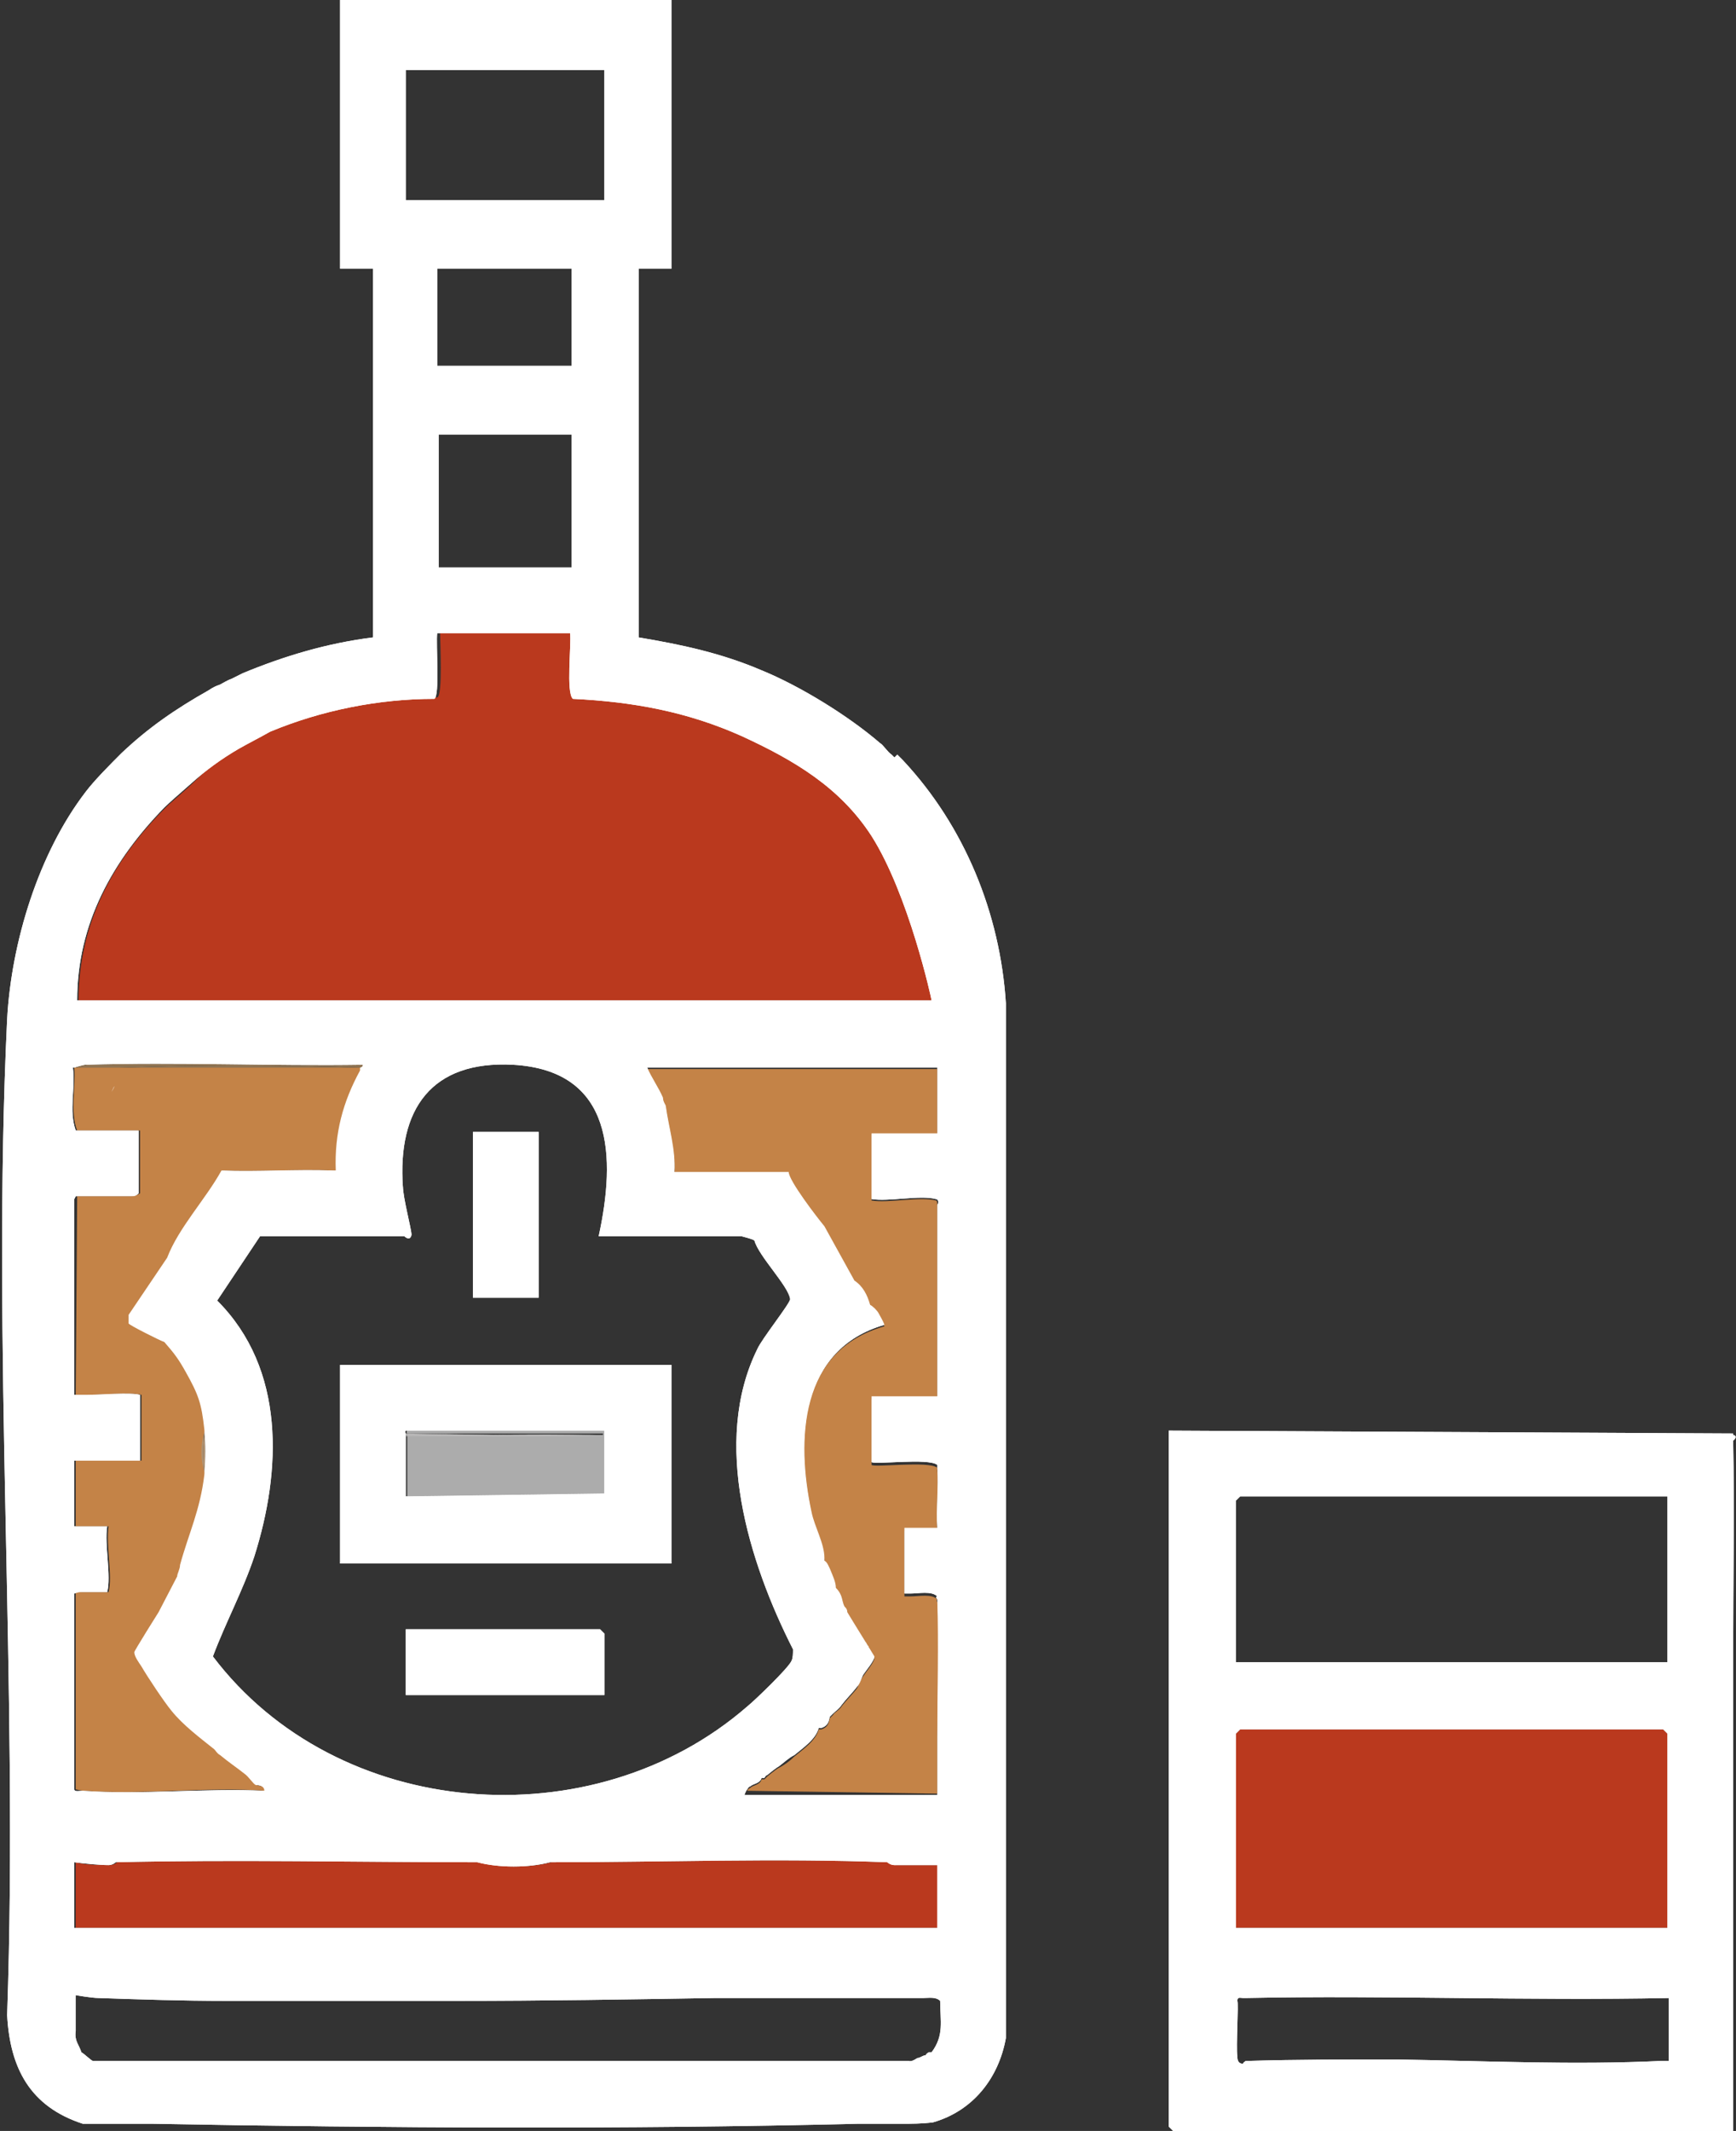 <?xml version="1.0" encoding="UTF-8"?> <svg xmlns="http://www.w3.org/2000/svg" id="Capa_2" data-name="Capa 2" viewBox="0 0 12.15 14.91"><rect x="0" y="0" width="12.15" height="14.91" fill="#333333" stroke="none"/><defs><style> .cls-1 { fill: #b19372; } .cls-2 { fill: #fff; } .cls-3 { fill: #c48347; } .cls-4 { fill: #ba391e; } .cls-5 { fill: #917553; } .cls-6 { fill: #b8b7b7; } .cls-7 { fill: #acacac; } </style></defs><g id="Capa_1-2" data-name="Capa 1"><g><g><path class="cls-4" d="M11.64,12.1h-.62c-.19,0-.38,0-.57,0h-1.77s-.03.03-.03.03v1.36h3.02v-1.36s-.03-.03-.03-.03Z"></path><path class="cls-4" d="M6.27,13.05s-.05-.02-.05-.02c-.77-.03-1.59,0-2.36,0-.15.04-.36.04-.51,0-.84,0-1.69-.02-2.53,0,0,0-.02.02-.05.02-.07,0-.18,0-.24-.02v.46c2.01,0,4.02,0,6.04,0,0-.15,0-.3,0-.44-.09,0-.19,0-.29,0Z"></path><path class="cls-4" d="M6.58,13.4s0-.09,0-.14c0,.04,0,.09,0,.13,0,0,0,0,0,0Z"></path><path class="cls-4" d="M6.52,6.73c0-.09-.04-.18-.04-.18,0,0-.02-.06-.02-.07,0,0-.26-.53-.28-.56-.03-.05-.03-.04-.06-.08-.37-.47-.54-.53-.91-.7-.38-.17-.76-.24-1.18-.26-.05-.03,0-.37-.02-.46h-.93c0,.07.02.45-.02.46-.39,0-.79.07-1.15.23-.09.04-.17.09-.26.14-.1.06-.19.12-.27.2s-.18.16-.22.2c-.37.37-.61.81-.61,1.35h0s6,0,6,0c.04-.03.02-.2-.02-.24,0,0,0-.01,0-.02ZM6.54,6.99h0s0,0,0,0c0,0,0,0,0,0Z"></path></g><path class="cls-5" d="M.61,7.45s-.05.01-.08.02c.1,0,.2,0,.3,0,.57-.02,1.14-.02,1.71,0,0,0,.03,0,.02-.02-.65.01-1.3-.02-1.94,0Z"></path><path class="cls-5" d="M.52,7.47s.06-.01.08-.02c-.03,0-.07-.01-.08.02Z"></path><path class="cls-5" d="M.82,7.47c.57,0,1.14,0,1.71,0-.57-.02-1.14-.02-1.71,0Z"></path><path class="cls-1" d="M1.43,10.01c-.01.11-.01.21,0,.32.01-.13.01-.19,0-.32Z"></path><path class="cls-1" d="M1.43,10.32c-.01-.11-.01-.21,0-.32-.04.08-.04.23,0,.32Z"></path><path class="cls-7" d="M4.22,10.04h-1.37c0,.15,0,.29,0,.43l1.39-.02c0-.07.02-.43,0-.44h-1.39s-.01.01,0,.02h1.37Z"></path><path class="cls-2" d="M6.3,5.29s-.02,0-.03,0c.02,0,.03,0,.03,0Z"></path><path class="cls-2" d="M.8,7.6l-.02.04s.02-.03.02-.04h0Z"></path><path class="cls-2" d="M6.26,5.3s-.01-.01-.02-.02c-.03-.02-.06-.07-.08-.08-.22-.19-.56-.4-.83-.51-.28-.12-.56-.18-.86-.23V1.88h.23V0h-2.32v1.88h.23v2.58c-.32.04-.62.13-.91.25-.04.02-.06.03-.08.04-.03.01-.06.03-.08.04-.03.01-.05.02-.08.04-.23.13-.42.26-.61.44-.07.07-.19.19-.25.27-.33.43-.52,1.05-.55,1.59-.11,2.29.08,4.67,0,6.97.02.37.16.64.53.76.11,0,.22,0,.34,0h.01s.14,0,.14,0c1.64.03,3.29.04,4.93,0h.33-.02c.07,0,.14,0,.22-.01.28-.08.46-.31.51-.59v-7.24c-.04-.63-.29-1.24-.72-1.7-.01-.01-.03-.03-.04-.04ZM2.84.49h1.39v.91h-1.39V.49ZM4,3.97h-.93v-.93h.93s0,.93,0,.93ZM3.06,2.55v-.67s.89,0,.94,0v.68s-.94,0-.94,0ZM.52,7.47s.06-.02.08-.02c.65-.02,1.3.01,1.94,0,0,.02-.02.02-.02.02,0,0,0,.02,0,.02-.12.22-.18.44-.17.7,0,0-.01,0-.02,0-.26-.01-.52.01-.78,0-.11.2-.3.4-.38.61l-.27.4s0,.04,0,.06c0,.01.22.12.25.13.07.08.1.12.15.21.09.16.11.22.13.4.01.12.01.19,0,.32-.03.25-.11.41-.17.63,0,.03-.02.06-.02.08l-.13.25s-.17.27-.17.28c0,.03.03.07.05.1.04.07.16.25.21.31.08.1.2.19.3.27.01.01.02.03.04.04.06.05.12.09.17.13.03.02.06.07.08.08.01,0,.06,0,.06.04-.41-.02-.86.03-1.27,0-.02,0-.06.01-.06-.01v-1.37s.03-.01.04-.01c.04,0,.09,0,.13,0h.06c.03-.11-.02-.33,0-.46,0,0,0,0,0,0h-.23s0-.46,0-.46c.06,0,.11,0,.17,0,.07,0,.14,0,.21,0,0,0,.01,0,.02,0,.02,0,.04,0,.06,0v-.46c-.06-.02-.29,0-.38,0-.03,0-.06,0-.08,0v-1.37s.01-.02.01-.02c.03,0,.06,0,.09,0,.09,0,.18,0,.27,0,0,0,.01,0,.02,0,.03,0,.04,0,.06-.02v-.44h-.44c-.05-.14,0-.3-.02-.44ZM2.82,8.31c-.04-.55.2-.89.77-.86.71.04.72.65.6,1.2h1s.08.02.09.03c.03.11.24.32.25.41,0,.03-.2.28-.23.35-.32.65-.06,1.49.25,2.1,0,.03,0,.06-.01.08-.02.05-.26.28-.31.32-1.08.94-2.87.8-3.74-.35.09-.24.21-.46.29-.7.19-.6.22-1.31-.26-1.79l.3-.45h1.01s.04.04.05-.01c0-.04-.06-.26-.06-.34ZM6.27,13.05c.09,0,.19,0,.29,0,0,.15,0,.3,0,.44-2.02,0-4.03,0-6.04,0v-.46c.07.01.18.02.24.02.03,0,.05-.02.05-.02.84-.02,1.69,0,2.53,0,.15.04.36.04.51,0,.78,0,1.59-.03,2.36,0,0,0,.02.02.05.02ZM6.58,13.27s0,.1,0,.14c0,0,0,0,0,0,0-.04,0-.09,0-.13ZM6.5,14.36s-.02.01-.02.02c-.02,0-.04.02-.06.02,0,0-.04.03-.06.02H.67s-.02,0-.02,0c-.01,0-.06-.05-.08-.06-.02-.06-.05-.08-.04-.15v-.25s.11.02.16.02c.29.01.59.02.89.02.36,0,.71,0,1.07,0,.13,0,.26,0,.39,0,.05,0,.11,0,.16,0,.6,0,1.2-.01,1.8-.02.49,0,.98,0,1.46,0,.04,0,.09-.01.12.02,0,.14.03.24-.06.36ZM6.56,9.77h0s0,0,0,0h-.46s0,.46,0,.46c.02.02.4-.03.46.02,0,0,0,.01,0,.02.01.13-.01.29,0,.42h-.23s0,.46,0,.46c.01,0,.03,0,.04,0,.06,0,.15-.02.19.02-.01,0-.01.01,0,.02.01.32,0,.65,0,.97,0,.11,0,.23,0,.34,0,.01,0,.03,0,.04,0,0,0,.01,0,.02h-1.35s.01-.03.02-.04c0,0,.01-.02.02-.02.02-.02.07-.02.08-.06,0,0,.02,0,.02,0,0,0,.01-.02.02-.02,0,0,.06-.05.08-.06.04-.03.07-.06.11-.08.06-.05.15-.11.17-.19,0,0,.01,0,.02,0,.06-.02.05-.07.06-.08,0,0,.01-.01.02-.02.02-.02.04-.03.06-.06.03-.04.08-.09.11-.13.02-.02.03-.06.04-.08.02-.03.08-.1.08-.13-.06-.1-.13-.21-.19-.31,0-.02-.01-.03-.02-.04-.02-.04-.01-.08-.06-.13,0-.04-.02-.08-.04-.13-.01-.02-.02-.05-.04-.06,0,0,0-.01,0-.02,0-.1-.07-.22-.09-.32-.11-.51-.08-1.14.51-1.31-.01-.03-.03-.06-.04-.08-.01-.02-.04-.05-.06-.06-.02-.07-.05-.13-.11-.17l-.21-.38c-.05-.06-.25-.32-.25-.38h-.8c.01-.16-.04-.31-.06-.46,0-.01-.02-.03-.02-.06-.03-.07-.08-.14-.11-.21h2.03v.46h-.46v.46c.12.02.34-.03.45,0,.02,0,.02.03.01.04v1.34ZM6.06,11.5s.02.02.02.02c0,0,0,0,0,.01,0-.01-.01-.02-.02-.04ZM6.54,7H.54s0,0,0,0c0-.54.25-.98.61-1.35.03-.03.11-.1.19-.17.1-.09.21-.17.33-.24.07-.04.15-.08.22-.12.36-.15.76-.23,1.15-.23.04-.02.01-.39.02-.46h.93c.01.08-.03.42.02.46.42.02.8.09,1.18.26.37.17.69.36.91.7.26.41.42,1.14.42,1.15Z"></path><polygon class="cls-2" points="6.54 6.98 6.54 6.99 6.54 6.99 6.54 6.98"></polygon><path class="cls-2" d="M8.92,14.4c.9,0,1.8,0,2.7,0-.9,0-1.8,0-2.7,0Z"></path><path class="cls-2" d="M12.13,10.03l-3.95-.02v4.87s.03.03.03.03h3.92c0-.28,0-.56,0-.83,0-.83,0-1.68,0-2.51,0-.5.01-1,0-1.49,0,0,.04-.03,0-.04ZM8.65,10.5s.03-.03.03-.03h2.99v1.16h-3.02v-1.13ZM8.65,12.13s.03-.03.03-.03h2.96s.03.03.03.03v1.36h-.69c-.09,0-.19,0-.28,0h-2.05v-1.36ZM11.67,14.42s-.03,0-.04,0c-.61.03-1.24,0-1.86-.01-.35,0-.69,0-1.03.01,0,0-.02,0-.02,0,0,0-.02.01-.02.02-.03,0-.04-.02-.04-.05-.01-.07.01-.37,0-.39,0-.03.02-.02.04-.02,0,0,.01,0,.02,0,.98-.02,1.97.02,2.96,0v.44Z"></path><polygon class="cls-2" points=".54 14 .55 14 .54 14 .54 14"></polygon><path class="cls-2" d="M1.17,14h.39s.09,0,.13,0c-.04,0-.08,0-.12,0-.15,0-.31,0-.46,0h.06Z"></path><path class="cls-2" d="M1.25,14s.01,0,.02,0c0,0-.01,0-.02,0h0Z"></path><path class="cls-2" d="M2.38,10.94h2.32v-1.39h-2.32v1.39ZM2.84,10.05v-.02s-.01-.01,0-.02h1.39s0,.37,0,.44l-1.39.02c0-.14,0-.28,0-.42Z"></path><path class="cls-2" d="M4.2,11.4h-1.36v.46h1.39v-.43s-.03-.03-.03-.03Z"></path><rect class="cls-2" x="3.31" y="7.92" width=".46" height="1.16"></rect><g><path class="cls-3" d="M.82,7.47c-.1,0-.2,0-.3,0,.01.14-.03.31.02.44h.44v.44s-.03.02-.06.02c0,0-.01,0-.02,0-.09,0-.18,0-.27,0-.03,0-.06,0-.09,0v.02s-.01,1.37-.01,1.37c.03,0,.06,0,.08,0,.09,0,.32-.02.38,0v.46s-.04,0-.06,0c0,0-.01,0-.02,0-.07,0-.14,0-.21,0-.06,0-.11,0-.17,0v.46h.23s0,0,0,0c-.02.13.03.35,0,.46h-.06s-.09,0-.13,0c-.02,0-.04-.01-.04.01v1.37s.04.01.06.01c.41.03.86-.03,1.27,0,0-.04-.05-.03-.06-.04-.03-.02-.06-.06-.08-.08-.05-.04-.11-.08-.17-.13-.02-.02-.03-.03-.04-.04-.09-.08-.22-.18-.3-.27-.05-.06-.17-.24-.21-.31-.02-.03-.05-.07-.05-.1,0-.02.14-.25.17-.28l.13-.25s.01-.06.02-.08c.06-.22.14-.38.17-.63-.04-.08-.04-.24,0-.32-.02-.18-.04-.24-.13-.4-.05-.09-.08-.13-.15-.21-.03,0-.24-.12-.25-.13-.01-.01,0-.04,0-.06l.27-.4c.08-.21.27-.41.38-.61.26.01.52-.01.78,0,0,0,.02,0,.02,0-.02-.25.05-.48.17-.7,0,0,0-.02,0-.02-.57,0-1.14,0-1.71,0ZM.8,7.6h0s-.01.02-.02.04l.02-.04Z"></path><path class="cls-3" d="M6.06,11.5s.01.02.02.04c0,0,0-.01,0-.01,0,0,0-.01-.02-.02Z"></path><path class="cls-3" d="M6.56,11.21s-.01-.01,0-.02c-.04-.04-.13-.02-.19-.02-.01,0-.03,0-.04,0v-.46s.23,0,.23,0c-.01-.14.01-.29,0-.42,0,0,0-.01,0-.02-.06-.05-.44,0-.46-.02v-.46s.46,0,.46,0h0s0-1.35,0-1.35c0-.02,0-.04-.01-.04-.11-.03-.33.02-.45,0v-.46h.46v-.46h-2.03c.02.07.07.14.11.21,0,.03.02.05.02.06.02.15.07.31.06.46h.8c0,.06.2.32.25.38l.21.38c.06.04.09.1.11.17.02.02.05.04.06.06.02.03.03.06.04.08-.6.17-.62.79-.51,1.31.02.1.08.22.09.32,0,0,0,.01,0,.02.02.02.03.04.04.06.02.04.03.08.04.13.05.04.04.09.06.13,0,.01.01.03.02.04.06.1.13.21.19.31,0,.03-.06.1-.08.13-.02.03-.03.06-.04.08-.02.03-.08.09-.11.13-.02.03-.05.04-.06.06,0,0-.01.01-.02.02-.01.01,0,.06-.06.08,0,0-.02,0-.02,0-.02.08-.11.14-.17.19-.03.03-.07.06-.11.08-.02.01-.08.06-.08.06,0,0-.02.02-.02.02,0,0-.01,0-.02,0-.01.04-.06.04-.08.06,0,0-.02.01-.02.02l1.33.02s0-.03,0-.04c0-.11,0-.23,0-.34,0-.32.02-.65,0-.97Z"></path></g><path class="cls-6" d="M2.84,10.03s.02.01,0,.02c.44-.01.88-.02,1.33-.01-.45,0-.89,0-1.33-.01Z"></path><path class="cls-6" d="M2.84,10.03c.44.01.89.02,1.33.01-.45,0-.89,0-1.33.01h1.37s-1.37-.02-1.37-.02Z"></path><path class="cls-6" d="M2.84,10.03v.02s.02-.02,0-.02Z"></path><path class="cls-2" d="M6.3,5.29s-.02,0-.03,0c.02,0,.03,0,.03,0Z"></path><path class="cls-2" d="M.8,7.6l-.02.04s.02-.03.02-.04h0Z"></path><path class="cls-2" d="M6.26,5.3s-.01-.01-.02-.02c-.03-.02-.06-.07-.08-.08-.22-.19-.56-.4-.83-.51-.28-.12-.56-.18-.86-.23V1.88h.23V0h-2.32v1.88h.23v2.58c-.32.04-.62.13-.91.25-.04.02-.06.03-.08.04-.03.01-.06.03-.08.04-.03.01-.05.02-.08.04-.23.13-.42.26-.61.44-.07.07-.19.19-.25.27-.33.43-.52,1.05-.55,1.59-.11,2.29.08,4.67,0,6.97.02.37.16.64.53.76.11,0,.22,0,.34,0h.01s.14,0,.14,0c1.64.03,3.29.04,4.93,0h.33-.02c.07,0,.14,0,.22-.01.28-.08.46-.31.51-.59v-7.24c-.04-.63-.29-1.24-.72-1.7-.01-.01-.03-.03-.04-.04ZM2.84.49h1.39v.91h-1.39V.49ZM4,3.97h-.93v-.93h.93s0,.93,0,.93ZM3.06,2.55v-.67s.89,0,.94,0v.68s-.94,0-.94,0ZM.52,7.47s.06-.02.08-.02c.65-.02,1.3.01,1.94,0,0,.02-.02.02-.02.02,0,0,0,.02,0,.02-.12.22-.18.44-.17.7,0,0-.01,0-.02,0-.26-.01-.52.01-.78,0-.11.2-.3.4-.38.61l-.27.4s0,.04,0,.06c0,.01.22.12.25.13.07.08.1.12.15.21.09.16.11.22.13.4.01.12.01.19,0,.32-.03.25-.11.41-.17.63,0,.03-.02.06-.02.08l-.13.25s-.17.27-.17.28c0,.03.03.07.05.1.04.07.16.25.21.31.08.1.2.19.3.27.01.01.02.03.04.04.06.05.12.09.17.13.03.02.06.07.08.08.01,0,.06,0,.06.04-.41-.02-.86.03-1.27,0-.02,0-.06.01-.06-.01v-1.37s.03-.01.04-.01c.04,0,.09,0,.13,0h.06c.03-.11-.02-.33,0-.46,0,0,0,0,0,0h-.23s0-.46,0-.46c.06,0,.11,0,.17,0,.07,0,.14,0,.21,0,0,0,.01,0,.02,0,.02,0,.04,0,.06,0v-.46c-.06-.02-.29,0-.38,0-.03,0-.06,0-.08,0v-1.37s.01-.02.01-.02c.03,0,.06,0,.09,0,.09,0,.18,0,.27,0,0,0,.01,0,.02,0,.03,0,.04,0,.06-.02v-.44h-.44c-.05-.14,0-.3-.02-.44ZM2.82,8.31c-.04-.55.2-.89.77-.86.71.04.72.65.6,1.2h1s.08.02.09.03c.03.11.24.32.25.41,0,.03-.2.28-.23.35-.32.65-.06,1.49.25,2.1,0,.03,0,.06-.01.08-.02.05-.26.28-.31.32-1.08.94-2.87.8-3.74-.35.09-.24.21-.46.29-.7.19-.6.22-1.31-.26-1.79l.3-.45h1.01s.04.04.05-.01c0-.04-.06-.26-.06-.34ZM6.27,13.05c.09,0,.19,0,.29,0,0,.15,0,.3,0,.44-2.02,0-4.03,0-6.04,0v-.46c.07.01.18.02.24.02.03,0,.05-.02.05-.02.84-.02,1.69,0,2.53,0,.15.04.36.04.51,0,.78,0,1.59-.03,2.36,0,0,0,.02.02.05.02ZM6.58,13.27s0,.1,0,.14c0,0,0,0,0,0,0-.04,0-.09,0-.13ZM6.5,14.36s-.02.01-.02.02c-.02,0-.04.02-.06.02,0,0-.04.03-.06.02H.67s-.02,0-.02,0c-.01,0-.06-.05-.08-.06-.02-.06-.05-.08-.04-.15v-.25s.11.02.16.02c.29.01.59.02.89.02.36,0,.71,0,1.07,0,.13,0,.26,0,.39,0,.05,0,.11,0,.16,0,.6,0,1.2-.01,1.8-.02.49,0,.98,0,1.46,0,.04,0,.09-.01.12.02,0,.14.03.24-.06.36ZM6.56,9.77h0s0,0,0,0h-.46s0,.46,0,.46c.02.02.4-.03.46.02,0,0,0,.01,0,.02.01.13-.01.29,0,.42h-.23s0,.46,0,.46c.01,0,.03,0,.04,0,.06,0,.15-.02.19.02-.01,0-.01.01,0,.02.01.32,0,.65,0,.97,0,.11,0,.23,0,.34,0,.01,0,.03,0,.04,0,0,0,.01,0,.02h-1.35s.01-.03.02-.04c0,0,.01-.02.02-.02.02-.02.07-.02.08-.06,0,0,.02,0,.02,0,0,0,.01-.02.02-.02,0,0,.06-.05.08-.06.04-.03.07-.06.11-.08.06-.05.15-.11.17-.19,0,0,.01,0,.02,0,.06-.02.05-.07.06-.08,0,0,.01-.01.02-.02.02-.02.04-.03.06-.06.03-.04.08-.09.11-.13.02-.02.03-.06.04-.08.02-.03.08-.1.08-.13-.06-.1-.13-.21-.19-.31,0-.02-.01-.03-.02-.04-.02-.04-.01-.08-.06-.13,0-.04-.02-.08-.04-.13-.01-.02-.02-.05-.04-.06,0,0,0-.01,0-.02,0-.1-.07-.22-.09-.32-.11-.51-.08-1.14.51-1.31-.01-.03-.03-.06-.04-.08-.01-.02-.04-.05-.06-.06-.02-.07-.05-.13-.11-.17l-.21-.38c-.05-.06-.25-.32-.25-.38h-.8c.01-.16-.04-.31-.06-.46,0-.01-.02-.03-.02-.06-.03-.07-.08-.14-.11-.21h2.03v.46h-.46v.46c.12.02.34-.03.45,0,.02,0,.02.03.01.04v1.34ZM6.06,11.5s.02.02.02.02c0,0,0,0,0,.01,0-.01-.01-.02-.02-.04ZM6.54,7H.54s0,0,0,0c0-.54.25-.98.61-1.35.03-.03.11-.1.19-.17.1-.09.21-.17.33-.24.07-.04.15-.08.22-.12.36-.15.76-.23,1.15-.23.04-.02.01-.39.02-.46h.93c.01.08-.03.42.02.46.42.02.8.09,1.18.26.37.17.69.36.91.7.26.41.42,1.14.42,1.15Z"></path><polygon class="cls-2" points="6.54 6.98 6.54 6.99 6.54 6.99 6.54 6.98"></polygon><path class="cls-2" d="M8.92,14.4c.9,0,1.8,0,2.7,0-.9,0-1.8,0-2.7,0Z"></path><path class="cls-2" d="M12.13,10.03l-3.95-.02v4.87s.03.03.03.03h3.92c0-.28,0-.56,0-.83,0-.83,0-1.68,0-2.51,0-.5.01-1,0-1.49,0,0,.04-.03,0-.04ZM8.65,10.5s.03-.03.03-.03h2.99v1.16h-3.02v-1.13ZM8.65,12.13s.03-.03.03-.03h2.96s.03.03.03.03v1.36h-.69c-.09,0-.19,0-.28,0h-2.05v-1.36ZM11.67,14.42s-.03,0-.04,0c-.61.03-1.24,0-1.86-.01-.35,0-.69,0-1.03.01,0,0-.02,0-.02,0,0,0-.02.01-.02.02-.03,0-.04-.02-.04-.05-.01-.07.01-.37,0-.39,0-.03.02-.02.04-.02,0,0,.01,0,.02,0,.98-.02,1.97.02,2.96,0v.44Z"></path><polygon class="cls-2" points=".54 14 .55 14 .54 14 .54 14"></polygon><path class="cls-2" d="M1.17,14h.39s.09,0,.13,0c-.04,0-.08,0-.12,0-.15,0-.31,0-.46,0h.06Z"></path><path class="cls-2" d="M1.25,14s.01,0,.02,0c0,0-.01,0-.02,0h0Z"></path><path class="cls-2" d="M2.38,10.94h2.32v-1.39h-2.32v1.39ZM2.84,10.05v-.02s-.01-.01,0-.02h1.39s0,.37,0,.44l-1.39.02c0-.14,0-.28,0-.42Z"></path><path class="cls-2" d="M4.2,11.4h-1.36v.46h1.39v-.43s-.03-.03-.03-.03Z"></path><rect class="cls-2" x="3.31" y="7.92" width=".46" height="1.16"></rect></g></g></svg> 